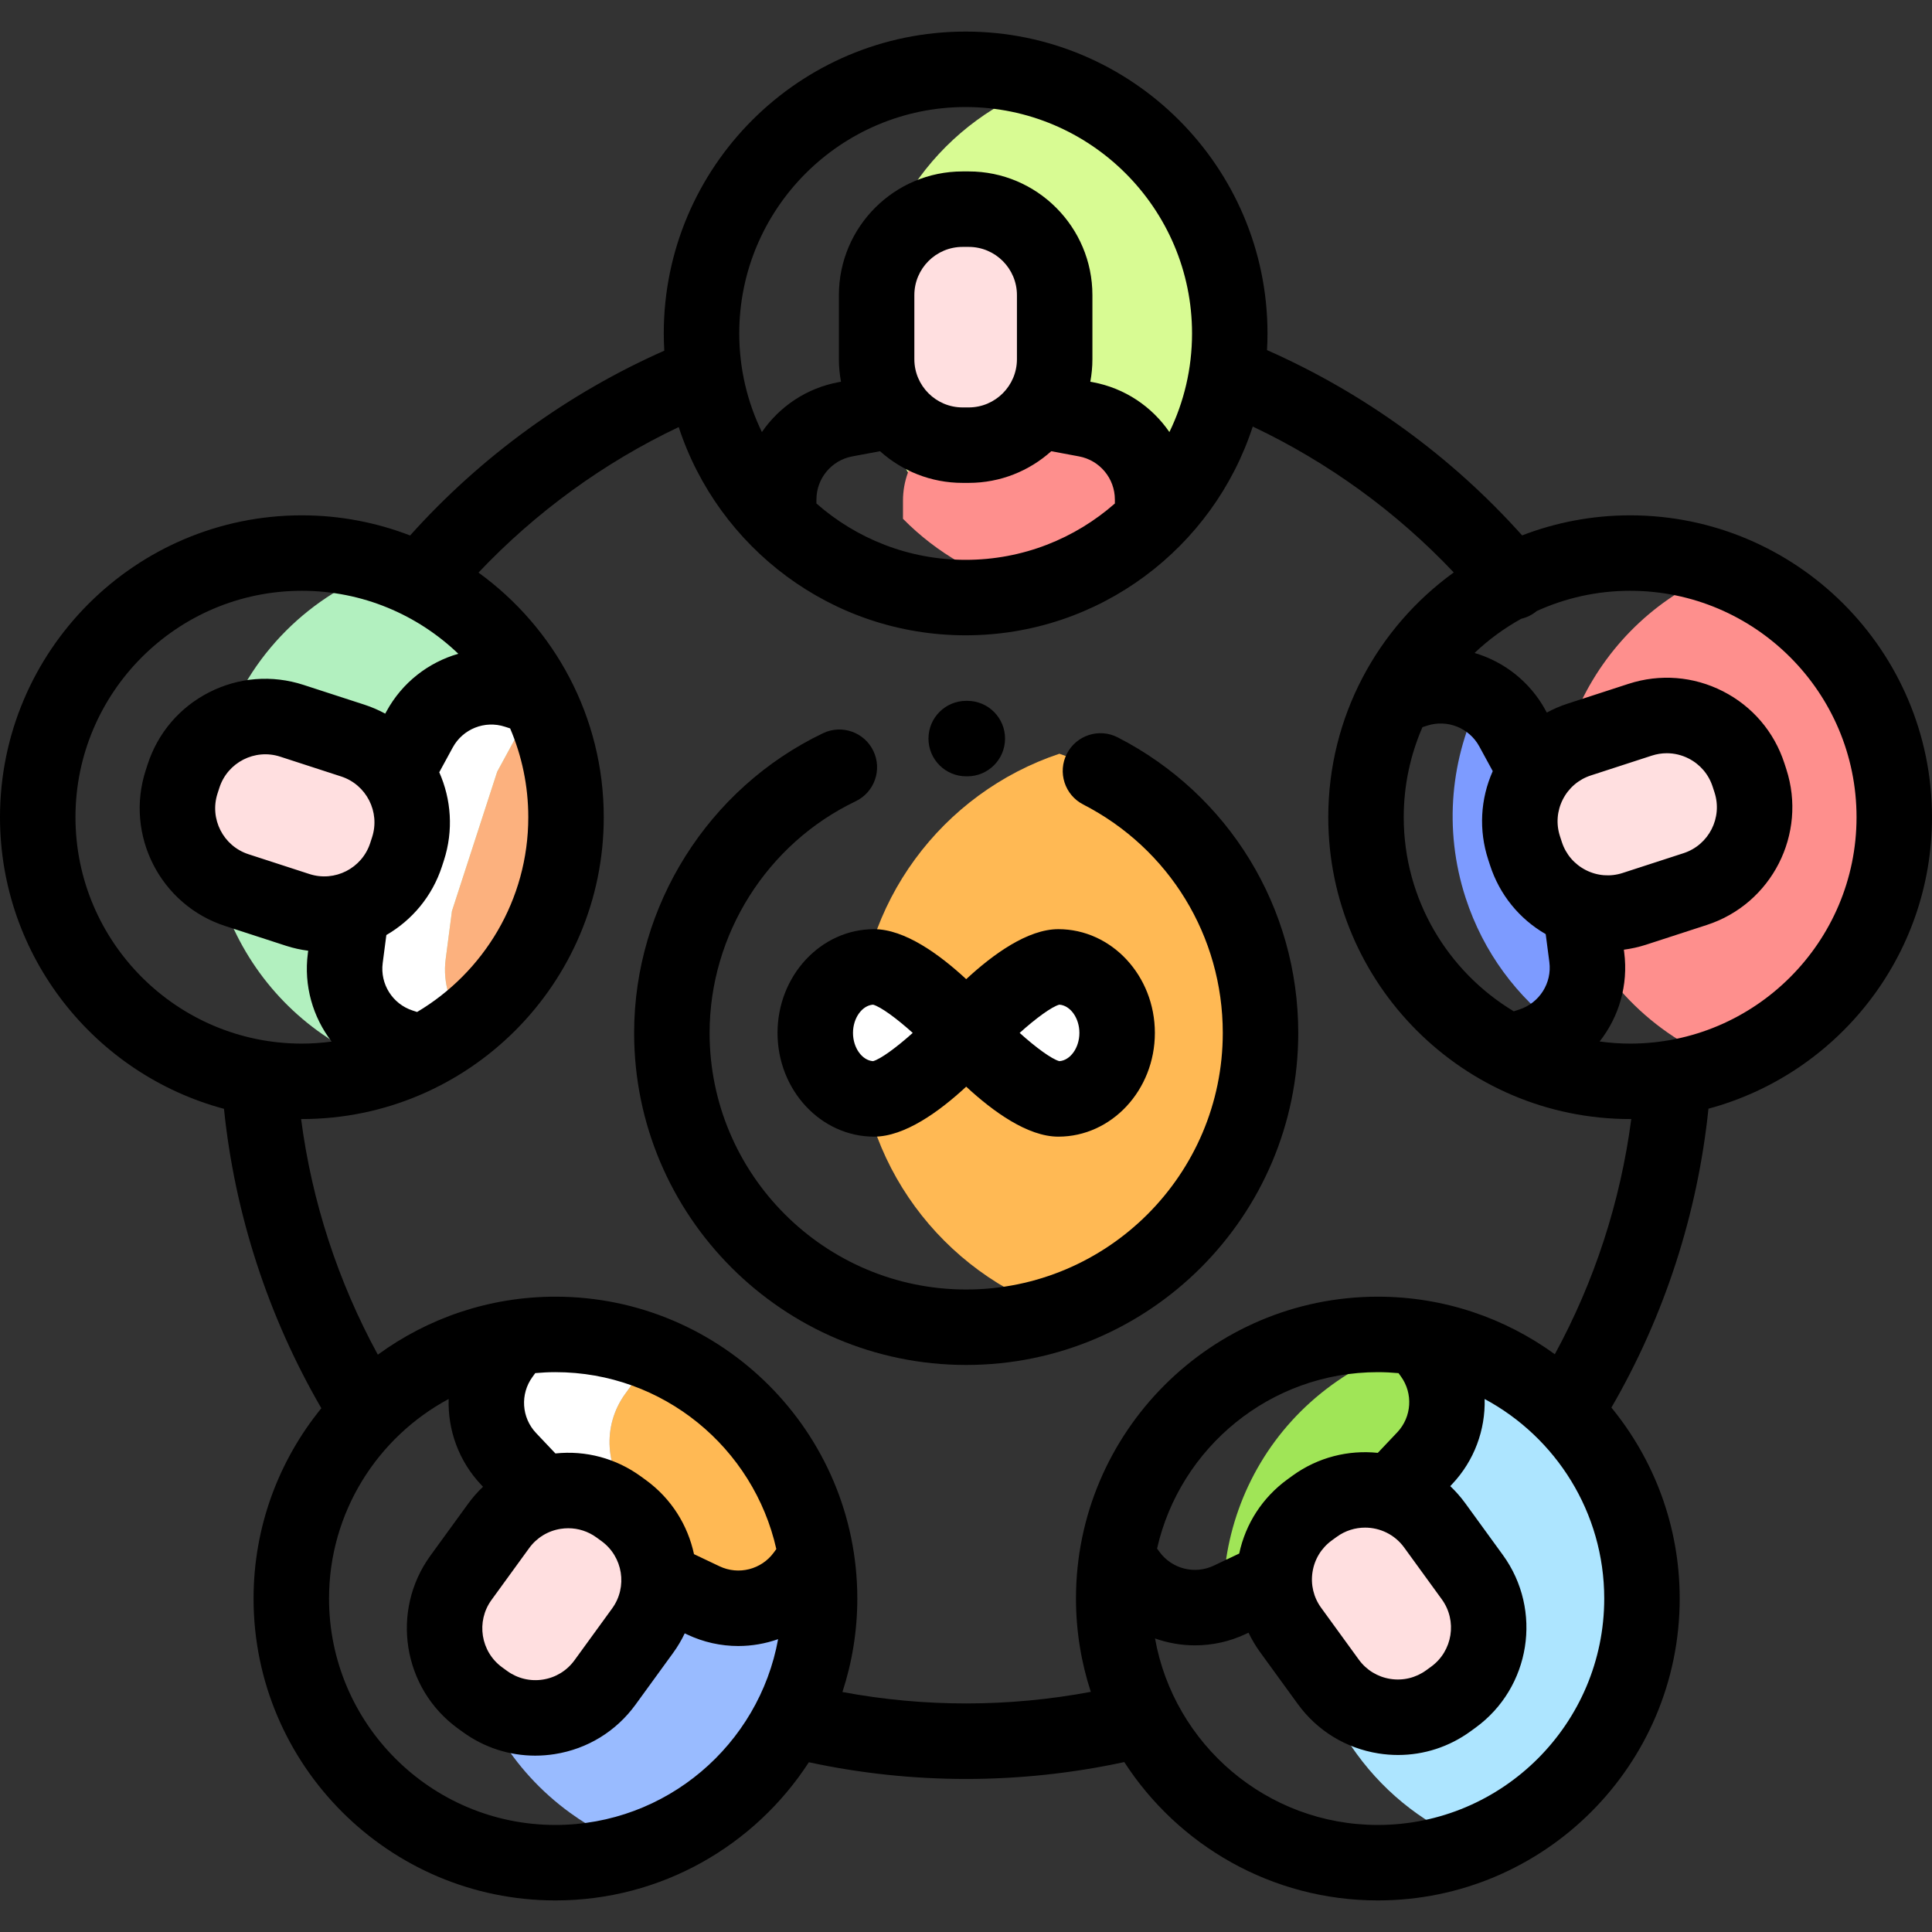 <?xml version="1.0" encoding="iso-8859-1"?>
<!-- Generator: Adobe Illustrator 19.0.0, SVG Export Plug-In . SVG Version: 6.00 Build 0)  -->
<svg version="1.1" id="Capa_1" xmlns="http://www.w3.org/2000/svg" xmlns:xlink="http://www.w3.org/1999/xlink" x="0px" y="0px"
	 viewBox="0 0 512.001 512.001" style="enable-background:new 0 0 512.001 512.001;" xml:space="preserve">
<rect x="0" y="0" width="512.001" height="512.001" fill="#333333" stroke="none"/>
<path style="fill:#B2F0BF;" d="M102.57,282.747c20.017-6.933,36.664-22.827,43.715-44.526c11.817-36.369-7.754-75.385-43.764-87.787
	c-20.017,6.933-36.664,22.827-43.715,44.526C46.988,231.329,66.559,270.344,102.57,282.747z"/>
<path style="fill:#FFFFFF;" d="M118.109,254.18l1.663-12.741l11.993-36.938l6.167-11.328c1.339-2.459,3.104-4.557,5.149-6.269
	c-0.4-0.854-0.807-1.704-1.241-2.541l-4.571-1.485c-9.97-3.24-20.833,1.087-25.845,10.294l-6.167,11.328l-11.993,36.938
	l-1.662,12.742c-1.356,10.395,4.889,20.281,14.859,23.52l4.566,1.484c4.353-2.178,8.469-4.82,12.294-7.86
	C119.318,266.745,117.276,260.562,118.109,254.18z"/>
<path style="fill:#FCB17E;" d="M146.284,238.221c5.716-17.591,4.073-35.795-3.204-51.317c-2.045,1.712-3.811,3.81-5.149,6.269
	l-6.167,11.328l-11.993,36.938l-1.663,12.741c-0.833,6.383,1.209,12.566,5.21,17.144
	C133.707,263.067,141.877,251.787,146.284,238.221z"/>
<path style="fill:#FFDFE0;" d="M48.225,206.362L48.225,206.362c-4.051,12.469,2.772,25.86,15.241,29.911l14.691,4.773
	c12.469,4.051,25.86-2.772,29.911-15.241l0,0c4.051-12.469-2.772-25.86-15.241-29.911l-14.691-4.773
	C65.669,187.07,52.276,193.894,48.225,206.362z"/>
<path style="fill:#99BBFF;" d="M203.845,464.928c22.724-31.276,15.79-75.051-15.486-97.774c-5.836-4.24-12.108-7.446-18.597-9.655
	c-13.264,4.48-25.322,12.953-34.178,25.14c-22.724,31.275-15.79,75.051,15.486,97.774c5.836,4.24,12.108,7.446,18.597,9.655
	C182.931,485.589,194.989,477.117,203.845,464.928z"/>
<path style="fill:#FFFFFF;" d="M167.493,397.138c-7.208-7.612-7.966-19.281-1.804-27.761l2.825-3.888
	c5.348-0.887,10.796-1.143,16.23-0.778c-15.02-9.56-32.479-12.708-48.979-9.972l-2.825,3.888
	c-6.162,8.481-5.404,20.149,1.804,27.761l8.868,9.366l31.424,22.82l11.604,5.519c5.017,2.386,10.552,2.679,15.57,1.182
	l-25.848-18.771L167.493,397.138z"/>
<path style="fill:#FFB954;" d="M213.599,417.229l2.822-3.884c-2.698-17.884-12.273-34.72-28.061-46.191
	c-1.186-0.862-2.396-1.667-3.616-2.443c-5.434-0.365-10.883-0.109-16.23,0.778l-2.825,3.888c-6.162,8.481-5.404,20.149,1.804,27.761
	l8.868,9.366l25.848,18.771C206.658,423.947,210.702,421.215,213.599,417.229z"/>
<path style="fill:#FFDFE0;" d="M127.757,450.57L127.757,450.57c10.607,7.706,25.451,5.355,33.157-5.252l9.08-12.497
	c7.706-10.607,5.355-25.451-5.252-33.157l0,0c-10.607-7.706-25.451-5.355-33.157,5.252l-9.08,12.497
	C114.8,428.018,117.151,442.863,127.757,450.57z"/>
<path style="fill:#ADE5FF;" d="M421.758,382.467c-8.179-11.257-19.091-19.341-31.158-24.044c-5.425,2.13-10.671,4.972-15.605,8.557
	c-31.276,22.724-38.209,66.499-15.486,97.774c8.178,11.257,19.091,19.341,31.158,24.044c5.425-2.13,10.671-4.972,15.605-8.557
	C437.547,457.519,444.481,413.743,421.758,382.467z"/>
<path style="fill:#A0E557;" d="M377.604,386.213c7.208-7.612,7.966-19.281,1.804-27.761l-2.031-2.795
	c-8.538,2.101-16.823,5.837-24.375,11.325c-15.787,11.47-25.361,28.303-28.06,46.184l2.825,3.888
	c1.121,1.544,2.418,2.896,3.84,4.058l5.75-2.735l31.413-22.835L377.604,386.213z"/>
<path style="fill:#FFDFE0;" d="M384.588,450.394L384.588,450.394c10.607-7.706,12.958-22.552,5.252-33.157l-9.08-12.497
	c-7.706-10.607-22.552-12.958-33.157-5.252l0,0c-10.607,7.706-12.958,22.552-5.252,33.157l9.08,12.497
	C359.138,455.749,373.983,458.1,384.588,450.394z"/>
<path style="fill:#FE8F8D;" d="M498.875,194.68c-6.813-20.968-22.59-36.508-41.704-43.788
	c-34.677,13.167-53.261,51.387-41.674,87.049c6.813,20.968,22.59,36.507,41.704,43.788
	C491.878,268.562,510.462,230.342,498.875,194.68z"/>
<path style="fill:#7D9BFF;" d="M413.572,272.72c5.067-4.672,7.78-11.624,6.84-18.825l-1.669-12.789l-12.01-36.932l-6.144-11.285
	c-1.926-3.537-4.72-6.346-7.991-8.29c-8.109,15.95-10.16,34.98-4.194,53.343C393.119,252.452,402.137,264.345,413.572,272.72z"/>
<path style="fill:#FFDFE0;" d="M463.788,206.078L463.788,206.078c-4.051-12.469-17.444-19.292-29.911-15.241l-14.691,4.773
	c-12.469,4.051-19.292,17.444-15.241,29.911l0,0c4.051,12.469,17.444,19.292,29.911,15.241l14.691-4.773
	C461.015,231.939,467.839,218.547,463.788,206.078z"/>
<path style="fill:#FFB954;" d="M280.751,199.75c-30.966,10.335-53.299,39.541-53.299,73.983s22.333,63.648,53.299,73.983
	c30.966-10.335,53.3-39.541,53.3-73.983S311.718,210.084,280.751,199.75z"/>
<path style="fill:#D8FB93;" d="M278.03,21.956c-27.812,9.263-47.874,35.484-47.874,66.409s20.062,57.146,47.874,66.409
	c27.812-9.263,47.874-35.484,47.874-66.409S305.842,31.219,278.03,21.956z"/>
<path style="fill:#FE8F8D;" d="M305.753,137.493v-4.806c0-10.483-7.472-19.478-17.777-21.4l-12.639-2.357l-5.627,0.001
	l-12.632,2.356c-10.305,1.922-17.777,10.916-17.777,21.4v4.801c8.967,9.099,20.408,15.741,33.227,18.868
	C285.347,153.23,296.787,146.589,305.753,137.493z"/>
<path style="fill:#FFDFE0;" d="M255.903,55.258L255.903,55.258c-13.111,0-23.739,10.628-23.739,23.739v15.447
	c0,13.11,10.628,23.739,23.739,23.739l0,0c13.11,0,23.739-10.628,23.739-23.739V78.996
	C279.642,65.886,269.014,55.258,255.903,55.258z"/>
<g>
	<path style="fill:#FFFFFF;" d="M231.637,256.238c8.607,0,24.416,17.494,24.416,17.494s-15.809,17.494-24.416,17.494
		s-15.584-7.832-15.584-17.494C216.053,264.07,223.031,256.238,231.637,256.238z"/>
	<path style="fill:#FFFFFF;" d="M280.467,256.238c-8.607,0-24.415,17.494-24.415,17.494s15.809,17.494,24.416,17.494
		s15.584-7.832,15.584-17.494C296.051,264.07,289.074,256.238,280.467,256.238z"/>
</g>
<path d="M256.053,205.733h0.245c0.018,0,0.034,0,0.051,0c5.5,0,9.972-4.444,9.999-9.951c0.027-5.522-4.428-10.022-9.95-10.049
	h-0.345c-5.522,0-10,4.477-10,10C246.053,201.257,250.53,205.733,256.053,205.733z"/>
<path d="M256.053,361.73c48.522,0,87.998-39.476,87.998-87.998c0-33.155-18.335-63.167-47.848-78.323
	c-4.909-2.522-10.939-0.586-13.464,4.327c-2.523,4.913-0.586,10.941,4.327,13.464c22.813,11.715,36.984,34.91,36.984,60.533
	c0,37.494-30.504,67.999-67.999,67.999s-67.999-30.504-67.999-67.999c0-26.043,15.19-50.138,38.698-61.383
	c4.981-2.383,7.089-8.354,4.706-13.336c-2.384-4.982-8.352-7.088-13.337-4.706c-30.414,14.549-50.067,45.724-50.067,79.424
	C168.055,322.255,207.53,361.73,256.053,361.73z"/>
<path d="M231.637,246.239c-14.107,0-25.583,12.334-25.583,27.494c0,15.16,11.477,27.493,25.583,27.493
	c8.1,0,17.274-6.631,24.416-13.25c7.141,6.62,16.315,13.25,24.415,13.25c14.107,0,25.585-12.334,25.585-27.493
	c0-15.161-11.478-27.494-25.585-27.494c-8.1,0-17.274,6.631-24.415,13.25C248.911,252.869,239.737,246.239,231.637,246.239z
	 M231.371,281.218c-2.909-0.193-5.318-3.542-5.318-7.485c0-3.943,2.409-7.293,5.319-7.486c2.011,0.545,6.173,3.577,10.509,7.481
	C237.555,277.612,233.358,280.675,231.371,281.218z M280.732,266.246c2.911,0.193,5.32,3.542,5.32,7.486
	c0,3.943-2.41,7.292-5.32,7.485c-2.011-0.546-6.175-3.58-10.513-7.485C274.558,269.826,278.722,266.792,280.732,266.246z"/>
<path d="M59.356,293.85c2.846,27.839,11.695,55.049,25.804,79.346c-11.22,13.774-17.963,31.331-17.963,50.44
	c0,44.111,35.887,79.998,79.998,79.998c28.129,0,52.896-14.606,67.163-36.619c13.673,2.95,27.671,4.429,41.685,4.429
	c14.06,0,28.131-1.503,41.904-4.476c14.263,22.04,39.044,36.666,67.193,36.666c44.111,0,79.998-35.887,79.998-79.998
	c0-19.188-6.795-36.814-18.099-50.613c14.024-24.148,22.846-51.32,25.721-79.206c34.077-9.167,59.24-40.318,59.24-77.25
	c0-44.111-35.887-79.998-79.998-79.998c-10.085,0-19.73,1.894-28.624,5.315c-18.706-20.906-41.841-37.723-67.604-49.103
	c0.08-1.462,0.127-2.933,0.127-4.415c0-44.111-35.887-79.998-79.998-79.998s-79.998,35.887-79.998,79.998
	c0,1.534,0.054,3.056,0.139,4.569c-25.541,11.296-48.651,28.103-67.362,48.972c-8.911-3.435-18.577-5.338-28.683-5.338
	C35.887,136.568,0,172.455,0,216.566C0.003,253.54,25.221,284.722,59.356,293.85z M147.196,483.635
	c-33.083,0-59.999-26.915-59.999-59.999c0-22.857,12.851-42.764,31.703-52.89c-0.261,8.206,2.657,16.452,8.638,22.769l0.466,0.492
	c-1.436,1.368-2.763,2.871-3.954,4.51l-9.981,13.738c-10.624,14.623-7.371,35.162,7.252,45.786l1.316,0.957
	c5.661,4.113,12.332,6.268,19.197,6.268c1.725,0,3.462-0.136,5.198-0.411c8.647-1.37,16.245-6.025,21.391-13.108l9.981-13.738
	c1.199-1.65,2.212-3.379,3.061-5.157l0.618,0.294c4.357,2.072,8.987,3.067,13.566,3.067c3.607,0,7.179-0.624,10.561-1.818
	C201.125,462.357,176.607,483.635,147.196,483.635z M183.916,411.868c-1.633-7.631-5.969-14.71-12.764-19.647l-1.316-0.957
	c-6.607-4.8-14.586-6.93-22.646-6.084l-5.128-5.417c-3.852-4.067-4.257-10.307-0.964-14.84l0.753-1.036
	c1.762-0.156,3.542-0.251,5.345-0.251c28.577,0,52.536,20.089,58.537,46.882l-0.649,0.894c-3.293,4.533-9.355,6.073-14.411,3.668
	L183.916,411.868z M130.249,424.009l9.981-13.738c2.007-2.761,4.969-4.576,8.34-5.11c0.677-0.107,1.354-0.16,2.026-0.16
	c2.676,0,5.277,0.84,7.484,2.443l1.316,0.957c5.701,4.143,6.97,12.15,2.828,17.851l-9.981,13.738
	c-2.007,2.761-4.969,4.576-8.34,5.11c-3.37,0.534-6.749-0.276-9.511-2.283l-1.316-0.957l0,0
	C127.377,437.718,126.108,429.709,130.249,424.009z M370.624,363.898l0.621,0.854c3.292,4.531,2.887,10.771-0.965,14.838
	l-5.145,5.433c-7.762-0.805-15.835,1.131-22.63,6.068l-1.316,0.957c-6.605,4.799-11.097,11.731-12.784,19.657l-6.737,3.204
	c-5.056,2.405-11.119,0.864-14.41-3.668l-0.623-0.858c6.052-26.725,29.977-46.746,58.506-46.746
	C366.991,363.637,368.817,363.733,370.624,363.898z M379.266,441.687l-1.316,0.957c-2.762,2.006-6.14,2.816-9.511,2.283
	c-3.371-0.534-6.333-2.349-8.34-5.111l-9.98-13.737c-2.007-2.762-2.817-6.139-2.283-9.511c0.534-3.372,2.349-6.333,5.11-8.34
	l1.316-0.956c2.263-1.645,4.891-2.436,7.495-2.436c3.955,0,7.858,1.826,10.356,5.263l9.98,13.737
	C386.234,429.536,384.966,437.545,379.266,441.687z M365.142,483.635c-29.475,0-54.037-21.371-59.047-49.428
	c3.393,1.203,6.978,1.83,10.598,1.83c4.578,0,9.21-0.995,13.566-3.067l0.611-0.291c0.858,1.789,1.877,3.516,3.068,5.155l9.98,13.737
	c5.146,7.084,12.743,11.739,21.391,13.109c1.737,0.275,3.473,0.411,5.198,0.411c6.865,0,13.536-2.155,19.197-6.268l1.316-0.956
	c14.623-10.624,17.876-31.163,7.252-45.786l-9.98-13.737c-1.199-1.651-2.531-3.148-3.959-4.505l0.47-0.497
	c5.938-6.271,8.859-14.443,8.646-22.591c18.847,10.129,31.692,30.032,31.692,52.885C425.141,456.72,398.225,483.635,365.142,483.635
	z M492.003,216.566c0,33.083-26.915,59.999-59.999,59.999c-2.743,0-5.438-0.202-8.084-0.56c5.11-6.505,7.642-14.951,6.508-23.641
	l-0.089-0.685c1.966-0.263,3.924-0.685,5.851-1.311l16.149-5.247c17.19-5.586,26.631-24.115,21.047-41.304
	c-0.001-0.001-0.001-0.003-0.002-0.005l-0.502-1.542c-2.705-8.328-8.491-15.103-16.293-19.078
	c-7.803-3.975-16.687-4.673-25.01-1.969l-16.149,5.248c-1.927,0.626-3.767,1.424-5.512,2.367l-0.324-0.595
	c-4.131-7.587-11.003-12.891-18.82-15.205c3.712-3.518,7.865-6.575,12.377-9.061c1.444-0.34,2.836-1.002,4.058-2.01
	c0.013-0.011,0.025-0.024,0.038-0.035c7.554-3.437,15.932-5.368,24.758-5.368C465.088,156.567,492.003,183.483,492.003,216.566z
	 M376.965,192.711l1.248-0.406c5.327-1.73,11.137,0.583,13.814,5.502l3.567,6.552c-3.294,7.404-3.734,15.652-1.212,23.417
	l0.503,1.548c2.524,7.766,7.728,14.18,14.745,18.233l0.966,7.396c0.725,5.554-2.616,10.841-7.945,12.573l-1.488,0.484
	c-17.455-10.504-29.158-29.63-29.158-51.443C372.006,208.091,373.782,200.027,376.965,192.711z M420.26,230.581
	c-3.042-1.55-5.298-4.191-6.353-7.438l-0.503-1.548c-1.055-3.246-0.782-6.709,0.768-9.75s4.191-5.297,7.438-6.352l16.148-5.248
	c1.3-0.422,2.635-0.632,3.963-0.632c1.989,0,3.965,0.47,5.788,1.399c3.041,1.55,5.297,4.191,6.354,7.443l0.504,1.548
	c2.174,6.7-1.507,13.921-8.207,16.098l-16.149,5.247C426.764,232.403,423.301,232.131,420.26,230.581z M255.905,28.366
	c33.083,0,59.999,26.915,59.999,59.999c0,9.365-2.16,18.233-6.002,26.138c-4.615-6.727-11.788-11.63-20.286-13.215l-0.673-0.126
	c0.358-1.938,0.555-3.932,0.555-5.972v-16.98c0-18.075-14.705-32.779-32.778-32.779h-1.628c-18.074,0-32.778,14.705-32.778,32.779
	v16.98c0,2.04,0.197,4.034,0.555,5.972l-0.672,0.125c-8.499,1.585-15.672,6.488-20.288,13.215
	c-3.843-7.906-6.002-16.774-6.002-26.138C195.906,55.281,222.822,28.366,255.905,28.366z M269.499,95.192
	c0,7.046-5.732,12.779-12.779,12.779h-1.628c-7.047,0-12.779-5.733-12.779-12.779v-16.98c0-7.047,5.732-12.78,12.779-12.78h1.628
	c7.047,0,12.779,5.733,12.779,12.78V95.192z M233.217,119.578c5.806,5.214,13.475,8.392,21.875,8.392h1.628
	c8.399,0,16.068-3.179,21.875-8.392l7.356,1.372c5.505,1.027,9.501,5.837,9.501,11.438v1.044
	c-10.568,9.285-24.406,14.933-39.545,14.933s-28.977-5.648-39.545-14.933v-1.044c0-5.601,3.996-10.411,9.503-11.438L233.217,119.578
	z M179.865,113.178c10.469,31.998,40.589,55.185,76.04,55.185c35.502,0,65.661-23.254,76.087-55.324
	c20.006,9.478,38.124,22.637,53.267,38.666c-20.123,14.544-33.253,38.19-33.253,64.86c0,44.111,35.887,79.998,79.998,79.998
	c0.101,0,0.2-0.007,0.301-0.008c-2.854,21.836-9.756,43.072-20.262,62.331c-13.188-9.58-29.391-15.25-46.901-15.25
	c-44.111,0-79.998,35.887-79.998,79.998c0,8.627,1.39,16.932,3.928,24.721c-21.732,4.083-44.171,4.103-65.82,0.045
	c2.548-7.804,3.943-16.124,3.943-24.767c0-44.111-35.887-79.998-79.998-79.998c-17.585,0-33.852,5.717-47.07,15.37
	c-10.569-19.376-17.504-40.646-20.333-62.448c0.07,0,0.138,0.005,0.208,0.005c44.111,0,79.998-35.887,79.998-79.998
	c0-26.645-13.107-50.274-33.198-64.821C141.944,135.739,160.03,122.595,179.865,113.178z M109.359,267.804
	c-5.326-1.73-8.666-7.018-7.941-12.571l0.97-7.436c6.749-3.912,12.145-10.209,14.74-18.194l0.503-1.548
	c2.595-7.989,1.942-16.265-1.222-23.398l3.577-6.571c2.679-4.918,8.49-7.233,13.815-5.502l1.388,0.451
	c3.094,7.229,4.813,15.183,4.813,23.531c0,21.94-11.843,41.156-29.465,51.62L109.359,267.804z M98.609,221.875l-0.503,1.548
	c-2.178,6.703-9.4,10.383-16.104,8.205l-16.149-5.248c-6.701-2.177-10.382-9.401-8.204-16.104l0.503-1.547
	c2.177-6.702,9.399-10.383,16.104-8.205l16.149,5.247C97.106,207.949,100.787,215.173,98.609,221.875z M80.001,156.567
	c16.072,0,30.676,6.364,41.458,16.69c-7.907,2.279-14.871,7.61-19.04,15.268l-0.327,0.6c-1.732-0.94-3.568-1.743-5.508-2.373
	l-16.149-5.247c-8.326-2.706-17.209-2.007-25.011,1.968s-13.588,10.75-16.294,19.077c0,0,0,0,0,0.001l-0.503,1.547
	c-5.585,17.19,3.855,35.718,21.045,41.304l16.15,5.248c1.941,0.631,3.898,1.048,5.853,1.306l-0.09,0.69
	c-1.119,8.576,1.33,16.916,6.305,23.386c-2.584,0.341-5.214,0.535-7.89,0.535c-33.083,0-59.999-26.915-59.999-59.999
	S46.918,156.567,80.001,156.567z"/>
<g>
</g>
<g>
</g>
<g>
</g>
<g>
</g>
<g>
</g>
<g>
</g>
<g>
</g>
<g>
</g>
<g>
</g>
<g>
</g>
<g>
</g>
<g>
</g>
<g>
</g>
<g>
</g>
<g>
</g>
</svg>
